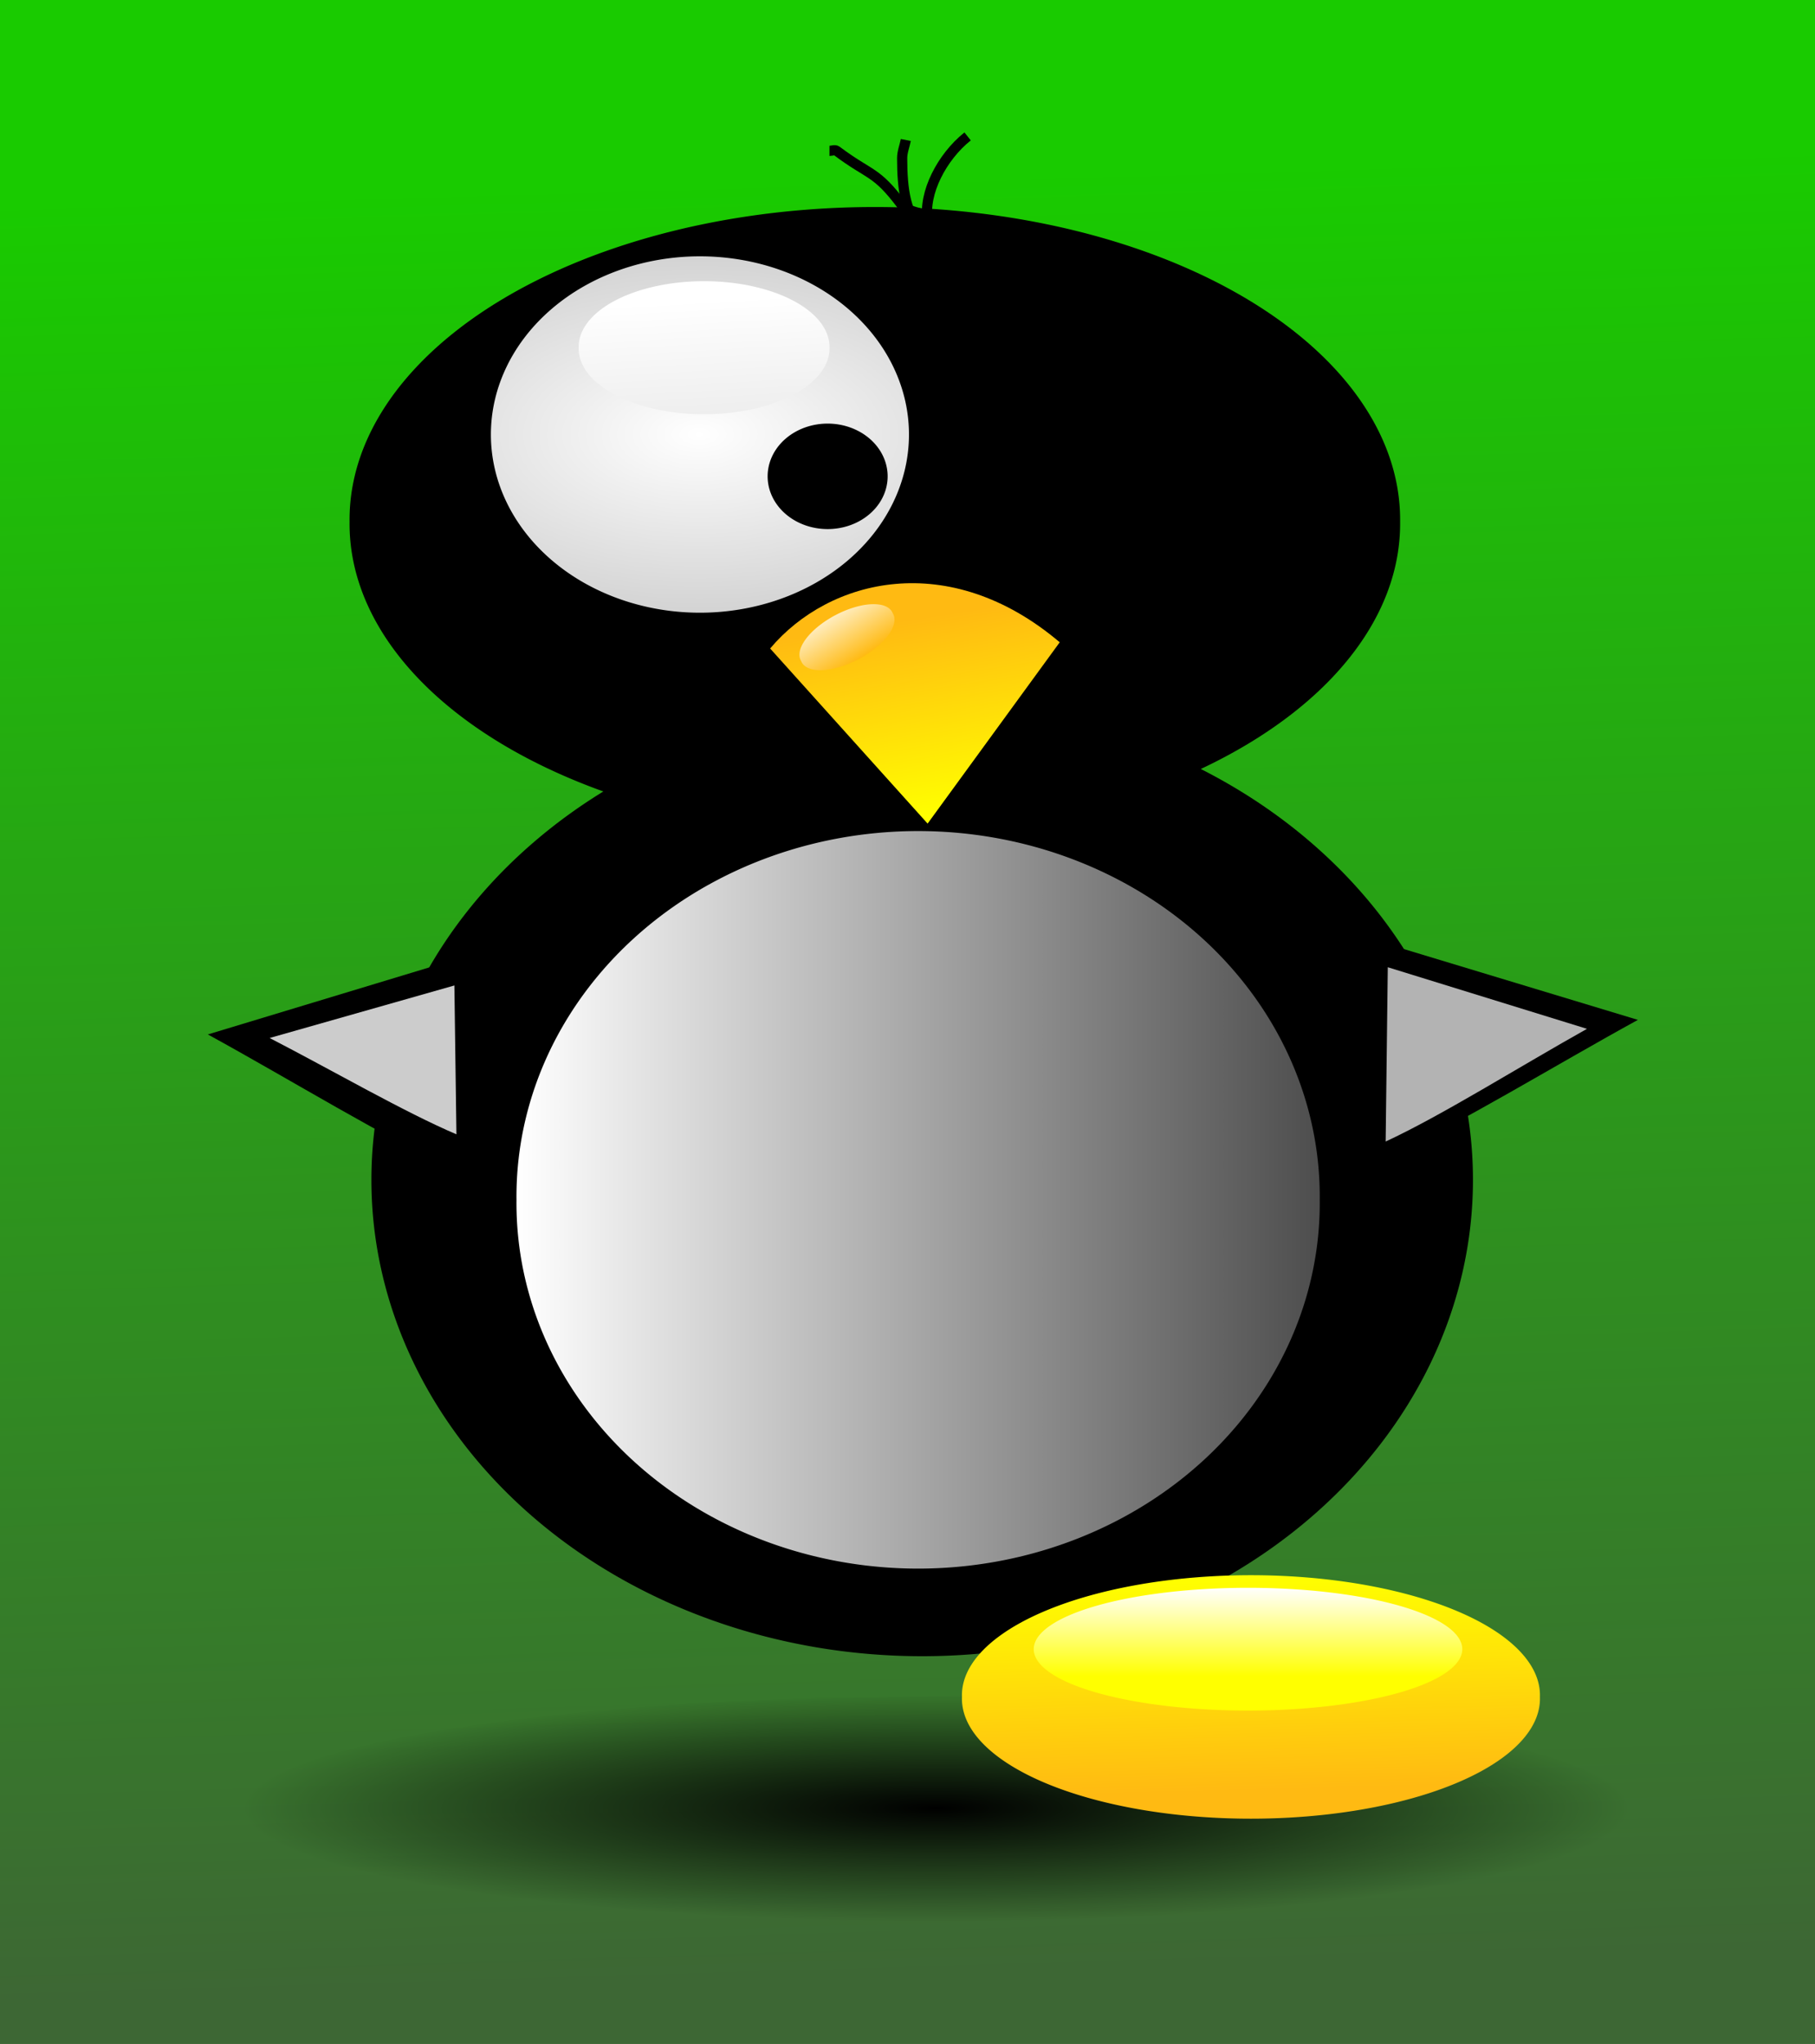 <?xml version="1.0" encoding="UTF-8" standalone="no"?>
<!-- Created with Inkscape (http://www.inkscape.org/) -->
<svg
    xmlns:dc="http://purl.org/dc/elements/1.1/"
    xmlns:inkscape="http://www.inkscape.org/namespaces/inkscape"
    xmlns:xlink="http://www.w3.org/1999/xlink"
    xmlns:sodipodi="http://sodipodi.sourceforge.net/DTD/sodipodi-0.dtd"
    xmlns:cc="http://web.resource.org/cc/"
    xmlns:rdf="http://www.w3.org/1999/02/22-rdf-syntax-ns#"
    xmlns="http://www.w3.org/2000/svg"
    xmlns:svg="http://www.w3.org/2000/svg"
    xmlns:ns1="http://sozi.baierouge.fr"
    id="svg2"
    viewBox="0 0 178.31 200.77"
    sodipodi:docbase="D:\Dokumenty\Obrázky\Inkscape"
    inkscape:export-ydpi="247.81395"
    inkscape:export-xdpi="247.81395"
    version="1.0"
    inkscape:output_extension="org.inkscape.output.svg.inkscape"
    sodipodi:docname="kosClipart.svg"
    inkscape:export-filename="D:\Dokumenty\Obrázky\Inkscape\kos.png"
    inkscape:version="0.45.1"
    sodipodi:version="0.32"
    inkscape:label="Pozadí"
  >
  <rect x="0" y="0" width="178.31" height="200.77" fill="#808080" stroke="none"/>
  <defs
      id="defs2325"
    >
    <linearGradient
        id="linearGradient2267"
      >
      <stop
          id="stop2269"
          style="stop-color:#ffff00"
          offset="0"
      />
      <stop
          id="stop2271"
          style="stop-color:#ffffff"
          offset="1"
      />
    </linearGradient
    >
    <linearGradient
        id="linearGradient4416"
      >
      <stop
          id="stop4418"
          style="stop-color:#ffffff"
          offset="0"
      />
      <stop
          id="stop4420"
          style="stop-color:#cccccc"
          offset="1"
      />
    </linearGradient
    >
    <linearGradient
        id="linearGradient3083"
      >
      <stop
          id="stop3085"
          style="stop-color:#ffff00"
          offset="0"
      />
      <stop
          id="stop3087"
          style="stop-color:#ffba12"
          offset="1"
      />
    </linearGradient
    >
    <linearGradient
        id="linearGradient4412"
        y2="298.79"
        xlink:href="#linearGradient3083"
        gradientUnits="userSpaceOnUse"
        x2="229.11"
        gradientTransform="translate(13.929 -11.071)"
        y1="318.08"
        x1="232.14"
        inkscape:collect="always"
    />
    <radialGradient
        id="radialGradient4422"
        xlink:href="#linearGradient4416"
        gradientUnits="userSpaceOnUse"
        cy="237.79"
        cx="226.32"
        gradientTransform="matrix(8.8098e-7 1.081 -1.904 -2.3204e-8 676.26 .549)"
        r="15.357"
        inkscape:collect="always"
    />
    <linearGradient
        id="linearGradient4430"
        y2="297.36"
        xlink:href="#linearGradient4416"
        gradientUnits="userSpaceOnUse"
        x2="210"
        y1="262.01"
        x1="207.86"
        inkscape:collect="always"
    />
    <linearGradient
        id="linearGradient4446"
        y2="336.11"
        gradientUnits="userSpaceOnUse"
        x2="256.91"
        y1="336.11"
        x1="189.29"
        inkscape:collect="always"
      >
      <stop
          id="stop3113"
          style="stop-color:#ffffff"
          offset="0"
      />
      <stop
          id="stop3115"
          style="stop-color:#ffffff;stop-opacity:0"
          offset="1"
      />
    </linearGradient
    >
    <linearGradient
        id="linearGradient4461"
        y2="404.18"
        xlink:href="#linearGradient3083"
        gradientUnits="userSpaceOnUse"
        x2="218.53"
        y1="393.08"
        x1="218.37"
        inkscape:collect="always"
    />
    <linearGradient
        id="linearGradient4477"
        y2="408.08"
        gradientUnits="userSpaceOnUse"
        x2="242.32"
        gradientTransform="matrix(.646 0 0 1.065 91.151 -14.439)"
        y1="242.01"
        x1="239.29"
        inkscape:collect="always"
      >
      <stop
          id="stop4481"
          style="stop-color:#19cb00"
          offset="0"
      />
      <stop
          id="stop4483"
          style="stop-color:#3d6734"
          offset="1"
      />
    </linearGradient
    >
    <linearGradient
        id="linearGradient5533"
        y2="292.51"
        gradientUnits="userSpaceOnUse"
        x2="240.2"
        y1="287.37"
        x1="239.78"
        inkscape:collect="always"
      >
      <stop
          id="stop2278"
          style="stop-color:#fffffd"
          offset="0"
      />
      <stop
          id="stop2280"
          style="stop-color:#ffba12"
          offset="1"
      />
    </linearGradient
    >
    <linearGradient
        id="linearGradient2257"
        y2="388.37"
        xlink:href="#linearGradient2267"
        gradientUnits="userSpaceOnUse"
        x2="220.01"
        y1="391.35"
        x1="220.01"
        inkscape:collect="always"
    />
    <radialGradient
        id="radialGradient3266"
        gradientUnits="userSpaceOnUse"
        cy="403.83"
        cx="249.45"
        gradientTransform="matrix(1 0 0 .115 0 357.24)"
        r="48.562"
        inkscape:collect="always"
      >
      <stop
          id="stop3260"
          style="stop-color:#000000"
          offset="0"
      />
      <stop
          id="stop3262"
          style="stop-color:#000000;stop-opacity:0"
          offset="1"
      />
    </radialGradient
    >
  </defs
  >
  <sodipodi:namedview
      id="base"
      bordercolor="#666666"
      inkscape:pageshadow="2"
      inkscape:window-y="-4"
      pagecolor="#ffffff"
      inkscape:window-height="719"
      inkscape:zoom="2.5800581"
      inkscape:window-x="-4"
      borderopacity="1.0"
      inkscape:current-layer="layer1"
      inkscape:cx="89.152916"
      inkscape:cy="100.38534"
      inkscape:window-width="1024"
      inkscape:pageopacity="0.0"
      inkscape:document-units="px"
  />
  <g
      id="layer1"
      inkscape:label="Vrstva 1"
      inkscape:groupmode="layer"
      transform="translate(-158.51 -226.11)"
    >
    <rect
        id="rect4475"
        style="fill:url(#linearGradient4477)"
        height="200.77"
        width="178.31"
        y="226.11"
        x="158.51"
    />
    <path
        id="path2277"
        sodipodi:rx="48.561775"
        sodipodi:ry="5.603282"
        style="fill:url(#radialGradient3266)"
        sodipodi:type="arc"
        d="m298.01 403.83a48.562 5.603 0 1 1 -97.12 0 48.562 5.603 0 1 1 97.12 0z"
        transform="matrix(1.406 0 0 2 -100.23 -403.63)"
        sodipodi:cy="403.8342"
        sodipodi:cx="249.44981"
    />
    <path
        id="path4451"
        sodipodi:nodetypes="cccc"
        style="fill:#000000"
        d="m319.42 326.29l-24.16-7.31-0.26 20.69c6.73-3.05 16.28-8.92 24.42-13.38z"
    />
    <path
        id="path4448"
        sodipodi:nodetypes="cccc"
        style="fill:#000000"
        d="m178.93 327.72l24.15-7.31 0.27 20.69c-6.73-3.05-16.28-8.92-24.42-13.38z"
    />
    <path
        id="path4442"
        sodipodi:rx="54.107143"
        sodipodi:ry="46.785713"
        style="fill:#000000"
        sodipodi:type="arc"
        d="m302.86 346.65a54.107 46.786 0 1 1 -108.22 0 54.107 46.786 0 1 1 108.22 0z"
        transform="translate(.357 -4.643)"
        sodipodi:cy="346.64789"
        sodipodi:cx="248.75"
    />
    <path
        id="path4440"
        sodipodi:rx="46.785713"
        sodipodi:ry="30.714285"
        style="fill:#000000"
        sodipodi:type="arc"
        d="m280.36 279.86a46.786 30.714 0 1 1 -93.57 0 46.786 30.714 0 1 1 93.57 0z"
        transform="matrix(1.103 0 0 1 -13.177 -2.5)"
        sodipodi:cy="279.86218"
        sodipodi:cx="233.57143"
    />
    <path
        id="path4409"
        sodipodi:nodetypes="cccc"
        style="fill:url(#linearGradient4412)"
        d="m249.64 307.01l-15.47-17.2c5.79-6.88 17.57-9.83 28.45-0.61l-12.98 17.81z"
    />
    <path
        id="path4414"
        sodipodi:rx="15.357142"
        sodipodi:ry="14.285714"
        style="fill:url(#radialGradient4422)"
        sodipodi:type="arc"
        d="m238.93 245.22a15.357 14.286 0 1 1 -30.72 0 15.357 14.286 0 1 1 30.72 0z"
        transform="matrix(1.337 0 0 1.225 -71.64 -31.603)"
        sodipodi:cy="245.21933"
        sodipodi:cx="223.57143"
    />
    <path
        id="path4424"
        sodipodi:rx="15.357142"
        sodipodi:ry="14.285714"
        style="fill:url(#radialGradient4422)"
        sodipodi:type="arc"
        d="m238.93 245.22a15.357 14.286 0 1 1 -30.72 0 15.357 14.286 0 1 1 30.72 0z"
        transform="matrix(1.081 0 0 1.012 21.981 21.756)"
        sodipodi:cy="245.21933"
        sodipodi:cx="223.57143"
    />
    <path
        id="path4428"
        sodipodi:rx="12.321428"
        sodipodi:ry="6.7857141"
        style="fill:url(#linearGradient4430)"
        sodipodi:type="arc"
        d="m225 266.65a12.321 6.786 0 1 1 -24.64 0 12.321 6.786 0 1 1 24.64 0z"
        transform="matrix(1 0 0 .951 15 6.681)"
        sodipodi:cy="266.64789"
        sodipodi:cx="212.67857"
    />
    <path
        id="path4432"
        sodipodi:rx="12.321428"
        sodipodi:ry="6.7857141"
        style="fill:url(#linearGradient4430)"
        sodipodi:type="arc"
        d="m225 266.65a12.321 6.786 0 1 1 -24.64 0 12.321 6.786 0 1 1 24.64 0z"
        transform="matrix(.903 0 0 .895 72.055 24.497)"
        sodipodi:cy="266.64789"
        sodipodi:cx="212.67857"
    />
    <path
        id="path4436"
        sodipodi:rx="5.8928571"
        sodipodi:ry="5.1785712"
        style="fill:#000000"
        sodipodi:type="arc"
        d="m230 275.4a5.893 5.179 0 1 1 -11.79 0 5.893 5.179 0 1 1 11.79 0z"
        transform="translate(15.714 -2.5)"
        sodipodi:cy="275.39789"
        sodipodi:cx="224.10715"
    />
    <path
        id="path4438"
        sodipodi:rx="5.7142859"
        sodipodi:ry="5.1785712"
        style="fill:#000000"
        sodipodi:type="arc"
        d="m246.79 276.83a5.714 5.179 0 1 1 -11.43 0 5.714 5.179 0 1 1 11.43 0z"
        transform="translate(13.776 -2.888)"
        sodipodi:cy="276.82648"
        sodipodi:cx="241.07143"
    />
    <path
        id="path4444"
        sodipodi:rx="23.571428"
        sodipodi:ry="35.892857"
        style="fill:url(#linearGradient4446)"
        sodipodi:type="arc"
        d="m236.43 336.11a23.571 35.893 0 1 1 -47.14 0 23.571 35.893 0 1 1 47.14 0z"
        transform="matrix(1.674 0 0 1 -107.62 7.857)"
        sodipodi:cy="336.11218"
        sodipodi:cx="212.85715"
    />
    <path
        id="path4453"
        sodipodi:nodetypes="cccc"
        style="fill:#b3b3b3"
        d="m314.42 327.17l-19.57-6.05-0.21 17.12c5.45-2.52 13.19-7.38 19.78-11.07z"
    />
    <path
        id="path4455"
        sodipodi:nodetypes="cccc"
        style="fill:#cccccc"
        d="m185 328.07l18.15-5.16 0.2 14.62c-5.06-2.15-12.23-6.3-18.35-9.46z"
    />
    <path
        id="path4471"
        style="stroke:#000000;stroke-width:1px;fill:none"
        d="m253.57 239.51c-2.55 2.04-4.35 5.57-3.93 8.21 0.75-0.6-1.92-0.66-2.5-1.43-2.6-3.47-3.1-2.86-6.43-5.36-0.19-0.14-0.47 0-0.71 0"
    />
    <path
        id="path4473"
        style="stroke:#000000;stroke-width:1px;fill:none"
        d="m249.29 248.79c-1.82-1.36-2.15-4.12-2.15-7.14 0-0.61 0.24-1.19 0.36-1.79"
    />
    <path
        id="path5531"
        sodipodi:rx="3.9285715"
        sodipodi:ry="1.7857143"
        style="fill:url(#linearGradient5533)"
        sodipodi:type="arc"
        d="m244.64 290.58a3.929 1.786 0 1 1 -7.85 0 3.929 1.786 0 1 1 7.85 0z"
        transform="matrix(1.146 -.598 .584 1.173 -203.84 91.797)"
        sodipodi:cy="290.57648"
        sodipodi:cx="240.71428"
    />
    <path
        id="path2263"
        sodipodi:rx="28.392857"
        sodipodi:ry="6.25"
        style="fill:url(#linearGradient4461)"
        sodipodi:type="arc"
        d="m245.71 399.33a28.393 6.25 0 1 1 -56.78 0 28.393 6.25 0 1 1 56.78 0z"
        transform="matrix(1 0 0 1.886 64.086 -360.34)"
        sodipodi:cy="399.32648"
        sodipodi:cx="217.32143"
    />
    <path
        id="path2273"
        sodipodi:rx="19.655401"
        sodipodi:ry="2.0646429"
        style="fill:url(#linearGradient2257)"
        sodipodi:type="arc"
        d="m241.48 390.44a19.655 2.065 0 1 1 -39.31 0 19.655 2.065 0 1 1 39.31 0z"
        transform="matrix(1.071 0 0 2.92 43.543 -751.98)"
        sodipodi:cy="390.43765"
        sodipodi:cx="221.82524"
    />
    <path
        id="path4457"
        sodipodi:rx="28.392857"
        sodipodi:ry="6.25"
        style="fill:url(#linearGradient4461)"
        sodipodi:type="arc"
        d="m245.71 399.33a28.393 6.25 0 1 1 -56.78 0 28.393 6.25 0 1 1 56.78 0z"
        transform="matrix(1 0 0 1.886 2.291 -360.34)"
        sodipodi:cy="399.32648"
        sodipodi:cx="217.32143"
    />
    <path
        id="path2255"
        sodipodi:rx="19.655401"
        sodipodi:ry="2.0646429"
        style="fill:url(#linearGradient2257)"
        sodipodi:type="arc"
        d="m241.48 390.44a19.655 2.065 0 1 1 -39.31 0 19.655 2.065 0 1 1 39.31 0z"
        transform="matrix(1.071 0 0 2.92 -18.583 -751.98)"
        sodipodi:cy="390.43765"
        sodipodi:cx="221.82524"
    />
  </g
  >
</svg
>
